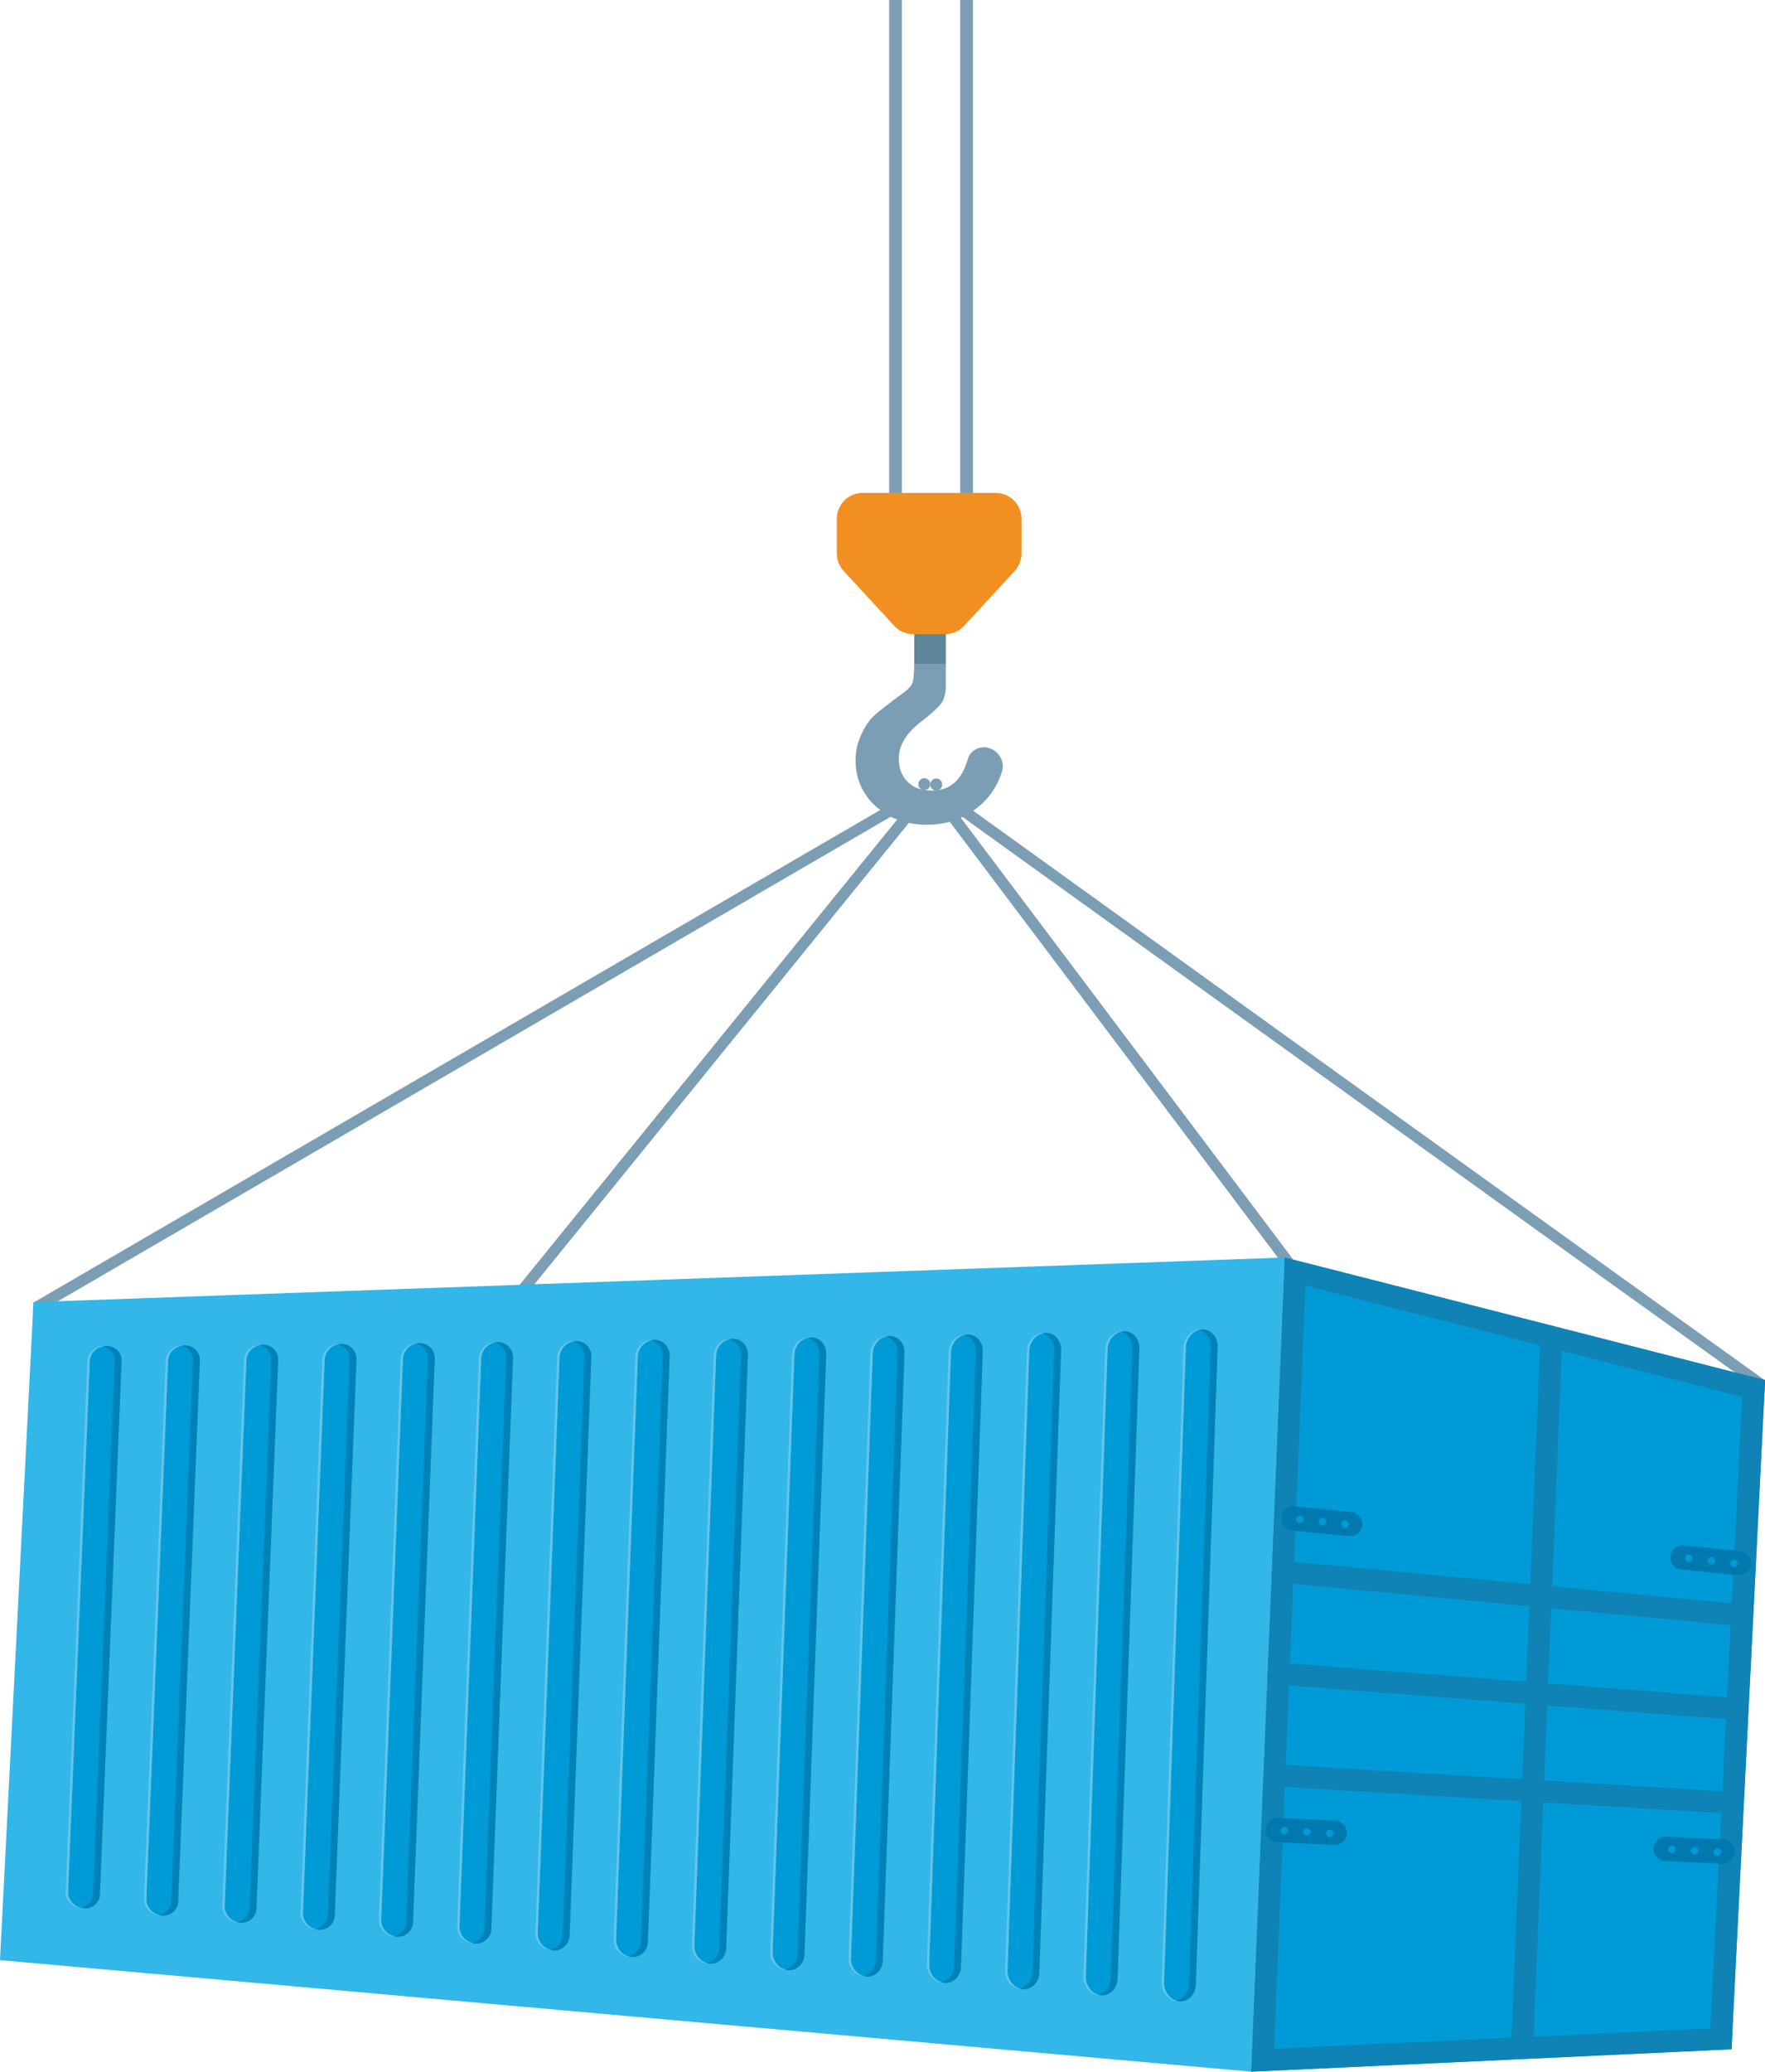 <?xml version="1.0" encoding="UTF-8"?><svg xmlns="http://www.w3.org/2000/svg" xmlns:xlink="http://www.w3.org/1999/xlink" height="586.7" preserveAspectRatio="xMidYMid meet" version="1.0" viewBox="0.0 0.0 500.0 586.7" width="500.0" zoomAndPan="magnify"><g><g><g id="change1_3"><path d="M264.87,223.92l-1.27,1.58l-6.14,7.55L151.39,363.71l-2.37,2.94l-2.47-1.99l0.66-0.79L254.15,232.1 l2.85-3.51l-4.68,2.72L16.42,368.51l-6.61,3.85l-0.47-0.79l0.16-2.68l0.22-0.13l239.65-139.38l10.54-6.13 c0.76,0.32,1.61,0.51,2.5,0.6c0.44,0.06,0.92,0.09,1.42,0.09C264.18,223.95,264.56,223.95,264.87,223.92z" fill="#7C9EB4"/></g><g id="change1_4"><path d="M500,390.91l-0.19,3.73c-1.36-0.95-4.24-3-8.32-5.94c-37.63-26.94-179.34-128.93-218.8-157.32 c-0.54-0.41-1.04-0.76-1.52-1.11l1.01,1.33l94.21,125.17l0.51,0.66l-2.53,1.9l-0.54-0.73l-1.8-2.4l-92.97-123.46l-5.44-7.23 l-1.2-1.64c0.44,0.06,0.92,0.09,1.42,0.09c0.35,0,0.73,0,1.04-0.03c0.82-0.06,1.61-0.22,2.31-0.44c1.9,1.36,4.78,3.44,8.51,6.13 c43.61,31.43,202.03,145.42,224.21,161.24C499.94,390.88,499.97,390.91,500,390.91z" fill="#7C9EB4"/></g><g><g id="change2_1"><path d="M259 176.77H267.95V188.31H259z" fill="#5F8598"/></g><g id="change1_1"><path d="M251.88 0H255.49V146.03H251.88z" fill="#7C9EB4"/></g><g id="change1_5"><path d="M272.02 0H275.63V146.03H272.02z" fill="#7C9EB4"/></g><g id="change3_1"><path d="M237.06,146.9v9.86c0,1.83,0.69,3.59,1.93,4.94l14.34,15.55c1.38,1.5,3.33,2.36,5.38,2.36h9.02 c2.04,0,3.99-0.85,5.38-2.36l14.34-15.55c1.24-1.35,1.93-3.11,1.93-4.94v-9.86c0-4.03-3.27-7.3-7.31-7.3h-37.71 C240.33,139.6,237.06,142.87,237.06,146.9z" fill="#F28F21"/></g><g id="change1_2"><path d="M283.83,218.58c-1.2,3.79-3.23,6.92-6.08,9.44c-0.66,0.57-1.36,1.11-2.06,1.58 c-0.95,0.69-1.96,1.29-3.01,1.77c-0.16,0.09-0.32,0.19-0.51,0.22c-1.01,0.47-2.06,0.85-3.13,1.14 c-2.03,0.57-4.15,0.85-6.42,0.85c-1.8,0-3.54-0.16-5.16-0.54c-1.17-0.19-2.25-0.51-3.32-0.95c-0.63-0.22-1.23-0.51-1.84-0.79 c-1.04-0.54-2.03-1.17-2.94-1.93c-0.73-0.51-1.46-1.14-2.12-1.83c-2.72-2.75-4.43-6.44-4.78-10.3 c-0.32-3.25,0.19-6.29,1.49-9.13c1.04-2.31,2.25-4.11,3.61-5.37c1.36-1.26,4.21-3.51,8.54-6.66c1.23-0.88,1.99-1.77,2.34-2.59 c0.35-0.85,0.51-2.68,0.54-5.5h8.96v6.19c0,2.08-0.41,3.73-1.23,4.93c-0.85,1.17-2.69,2.87-5.54,5.09 c-4.37,3.32-6.55,6.85-6.55,10.58c0,2.81,0.85,5.05,2.56,6.7c0.79,0.76,1.71,1.36,2.72,1.77c0.76,0.32,1.61,0.51,2.5,0.6 c0.44,0.06,0.92,0.09,1.42,0.09c0.35,0,0.73,0,1.04-0.03c0.82-0.06,1.61-0.22,2.31-0.44c3.39-1.07,5.7-3.89,6.99-8.46 c0.63-2.34,3.07-3.73,5.44-3.28C282.78,212.3,284.81,215.52,283.83,218.58z" fill="#7C9EB4"/></g></g><g id="change1_6"><circle cx="261.85" cy="222.08" fill="#7C9EB4" r="1.7"/></g><g id="change1_7"><circle cx="265.22" cy="222.19" fill="#7C9EB4" r="1.7"/></g></g><g><g><g id="change4_1"><path d="M363.92 356.13L363.83 358.6 354.43 586.7 0 555.12 9.34 371.58 9.49 368.89 9.49 368.77 9.72 368.77 16.42 368.51 147.22 363.87 151.39 363.71 362.03 356.2z" fill="#33B6E8"/></g><g><g><g id="change5_1"><path d="M23.62,540.43C23.62,540.43,23.62,540.43,23.62,540.43c-2.48-0.23-4.42-2.31-4.33-4.62 c2.05-50.13,4.1-100.25,6.15-150.38c0.09-2.33,2.2-4.25,4.67-4.26l0,0c2.48-0.02,4.42,1.88,4.33,4.23 c-2.05,50.41-4.1,100.82-6.15,151.23C28.2,538.94,26.1,540.66,23.62,540.43z" fill="#009BD7"/></g><g id="change6_2"><path d="M34.44,385.38c-2.05,50.41-4.1,100.83-6.15,151.24c-0.09,2.32-2.2,4.04-4.67,3.81 c-0.34-0.03-0.66-0.1-0.97-0.2c2.03-0.23,3.6-1.78,3.68-3.78c2.05-50.35,4.1-100.7,6.15-151.06c0.05-1.18-0.42-2.22-1.2-2.98 c-0.56-0.55-1.31-0.95-2.14-1.12c0.32-0.07,0.63-0.12,0.98-0.12c1.25-0.01,2.34,0.47,3.13,1.23 C34.02,383.16,34.49,384.21,34.44,385.38z" fill="#0079AE" opacity=".75"/></g><g id="change7_1"><path d="M23.28,540.37c-0.1,0.01-0.23,0-0.34-0.01c-2.48-0.23-4.44-2.32-4.35-4.61 c2.05-50.11,4.1-100.22,6.15-150.33c0.09-2.33,2.21-4.23,4.69-4.25c0.1,0,0.23,0,0.33,0.02c-2.33,0.16-4.24,1.99-4.33,4.23 c-2.05,50.13-4.1,100.27-6.15,150.4C19.21,538.01,20.97,540.01,23.28,540.37z" fill="#62C5EA"/></g></g><g><g id="change5_13"><path d="M45.8,542.48L45.8,542.48c-2.48-0.23-4.42-2.33-4.33-4.67c2.05-50.82,4.1-101.65,6.15-152.47 c0.09-2.36,2.2-4.31,4.67-4.33l0,0c2.48-0.02,4.42,1.91,4.33,4.28c-2.05,51.11-4.1,102.22-6.15,153.33 C50.38,540.96,48.27,542.7,45.8,542.48z" fill="#009BD7"/></g><g id="change6_12"><path d="M56.62,385.27c-2.05,51.11-4.1,102.23-6.16,153.34c-0.09,2.36-2.2,4.1-4.67,3.87 c-0.35-0.03-0.66-0.1-0.97-0.2c2.03-0.24,3.6-1.82,3.68-3.84c2.05-51.05,4.1-102.1,6.15-153.15c0.05-1.19-0.42-2.25-1.2-3.02 c-0.56-0.56-1.31-0.97-2.14-1.13c0.32-0.07,0.63-0.12,0.98-0.12c1.25-0.01,2.34,0.47,3.13,1.24 C56.2,383.02,56.67,384.08,56.62,385.27z" fill="#0079AE" opacity=".75"/></g><g id="change7_9"><path d="M45.46,542.42c-0.1,0.01-0.23,0-0.34-0.01c-2.48-0.23-4.44-2.34-4.35-4.66 c2.05-50.81,4.1-101.62,6.15-152.43c0.09-2.36,2.21-4.3,4.69-4.32c0.1,0,0.23,0,0.33,0.02c-2.33,0.17-4.24,2.03-4.33,4.29 c-2.05,50.83-4.1,101.66-6.15,152.5C41.39,540.04,43.14,542.06,45.46,542.42z" fill="#62C5EA"/></g></g><g><g id="change5_9"><path d="M67.97,544.5L67.97,544.5c-2.48-0.22-4.42-2.35-4.33-4.73c2.05-51.52,4.1-103.05,6.16-154.57 c0.1-2.39,2.2-4.37,4.67-4.39c0,0,0,0,0,0c2.48-0.02,4.42,1.93,4.33,4.33c-2.05,51.81-4.1,103.62-6.16,155.42 C72.55,542.95,70.45,544.72,67.97,544.5z" fill="#009BD7"/></g><g id="change6_10"><path d="M78.8,385.14c-2.05,51.81-4.1,103.62-6.16,155.44c-0.09,2.39-2.2,4.16-4.67,3.93 c-0.35-0.03-0.66-0.1-0.97-0.2c2.03-0.25,3.6-1.85,3.68-3.9c2.05-51.75,4.1-103.5,6.16-155.25c0.05-1.21-0.42-2.28-1.2-3.06 c-0.56-0.56-1.31-0.98-2.15-1.14c0.32-0.08,0.63-0.12,0.98-0.13c1.25-0.01,2.34,0.47,3.13,1.25 C78.38,382.85,78.84,383.93,78.8,385.14z" fill="#0079AE" opacity=".75"/></g><g id="change7_7"><path d="M67.64,544.45c-0.1,0.01-0.23,0-0.34-0.01c-2.48-0.22-4.44-2.37-4.35-4.72 c2.05-51.51,4.1-103.02,6.16-154.53c0.1-2.39,2.21-4.36,4.69-4.38c0.1,0,0.23,0,0.33,0.02c-2.33,0.17-4.24,2.06-4.33,4.35 c-2.05,51.53-4.1,103.06-6.16,154.59C63.56,542.04,65.32,544.09,67.64,544.45z" fill="#62C5EA"/></g></g><g><g id="change5_19"><path d="M90.15,546.5C90.15,546.5,90.15,546.5,90.15,546.5c-2.48-0.22-4.42-2.37-4.33-4.78 c2.05-52.22,4.1-104.44,6.16-156.67c0.1-2.42,2.2-4.43,4.67-4.46c0,0,0,0,0,0c2.48-0.03,4.42,1.95,4.33,4.39 c-2.05,52.51-4.1,105.01-6.16,157.52C94.73,544.92,92.62,546.72,90.15,546.5z" fill="#009BD7"/></g><g id="change6_19"><path d="M100.98,384.97c-2.05,52.51-4.11,105.02-6.16,157.53c-0.1,2.42-2.2,4.22-4.67,4 c-0.35-0.03-0.66-0.1-0.97-0.2c2.03-0.26,3.6-1.88,3.68-3.96c2.05-52.45,4.11-104.9,6.16-157.35c0.05-1.23-0.42-2.31-1.2-3.1 c-0.56-0.57-1.31-0.99-2.15-1.16c0.32-0.08,0.63-0.12,0.98-0.13c1.25-0.01,2.34,0.48,3.13,1.27 C100.55,382.66,101.02,383.75,100.98,384.97z" fill="#0079AE" opacity=".75"/></g><g id="change7_15"><path d="M89.81,546.44c-0.1,0.02-0.23,0-0.34,0c-2.48-0.22-4.44-2.39-4.35-4.77 c2.05-52.21,4.11-104.42,6.16-156.62c0.09-2.43,2.21-4.42,4.69-4.44c0.1,0,0.23,0,0.33,0.02c-2.33,0.18-4.24,2.09-4.33,4.42 c-2.05,52.23-4.11,104.46-6.16,156.69C85.74,544.01,87.5,546.08,89.81,546.44z" fill="#62C5EA"/></g></g><g><g id="change5_5"><path d="M112.32,548.47L112.32,548.47c-2.48-0.22-4.42-2.39-4.33-4.83c2.05-52.92,4.11-105.84,6.16-158.76 c0.1-2.46,2.2-4.49,4.67-4.52c0,0,0,0,0,0c2.48-0.03,4.42,1.97,4.33,4.44C121.11,438,119.05,491.2,117,544.41 C116.9,546.86,114.8,548.69,112.32,548.47z" fill="#009BD7"/></g><g id="change6_6"><path d="M123.15,384.79c-2.05,53.21-4.11,106.42-6.16,159.63c-0.1,2.45-2.2,4.28-4.67,4.06 c-0.35-0.03-0.66-0.1-0.97-0.2c2.03-0.27,3.6-1.92,3.68-4.02c2.05-53.15,4.11-106.3,6.16-159.44c0.05-1.24-0.42-2.34-1.2-3.14 c-0.56-0.58-1.31-1-2.15-1.17c0.32-0.08,0.63-0.13,0.98-0.13c1.25-0.01,2.34,0.48,3.13,1.28 C122.73,382.44,123.2,383.54,123.15,384.79z" fill="#0079AE" opacity=".75"/></g><g id="change7_5"><path d="M111.99,548.42c-0.1,0.02-0.23,0.01-0.34,0c-2.48-0.22-4.44-2.41-4.35-4.82 c2.05-52.91,4.11-105.81,6.16-158.72c0.09-2.46,2.21-4.48,4.69-4.51c0.1,0,0.23,0,0.33,0.02c-2.33,0.18-4.24,2.12-4.33,4.48 c-2.05,52.93-4.11,105.86-6.16,158.79C107.91,545.96,109.67,548.06,111.99,548.42z" fill="#62C5EA"/></g></g><g><g id="change5_2"><path d="M134.5,550.42L134.5,550.42c-2.48-0.22-4.42-2.42-4.33-4.89c2.05-53.62,4.11-107.24,6.16-160.86 c0.1-2.49,2.2-4.55,4.67-4.58c0,0,0,0,0,0c2.48-0.03,4.43,1.99,4.33,4.49c-2.05,53.9-4.11,107.81-6.16,161.71 C139.08,548.78,136.98,550.63,134.5,550.42z" fill="#009BD7"/></g><g id="change6_3"><path d="M145.33,384.57c-2.05,53.91-4.11,107.82-6.16,161.73c-0.1,2.48-2.2,4.34-4.67,4.13 c-0.35-0.03-0.66-0.1-0.97-0.21c2.03-0.28,3.6-1.95,3.68-4.09c2.05-53.85,4.11-107.69,6.16-161.54 c0.05-1.26-0.42-2.37-1.2-3.18c-0.56-0.58-1.31-1.01-2.15-1.18c0.32-0.08,0.63-0.13,0.98-0.13c1.25-0.02,2.34,0.48,3.13,1.29 C144.91,382.2,145.38,383.31,145.33,384.57z" fill="#0079AE" opacity=".75"/></g><g id="change7_2"><path d="M134.17,550.36c-0.1,0.02-0.23,0.01-0.34,0c-2.48-0.22-4.44-2.43-4.35-4.88 c2.05-53.61,4.11-107.21,6.16-160.82c0.1-2.49,2.21-4.54,4.69-4.57c0.1,0,0.23,0,0.33,0.02c-2.33,0.19-4.24,2.15-4.33,4.54 c-2.05,53.63-4.11,107.26-6.16,160.88C130.09,547.89,131.85,550.01,134.17,550.36z" fill="#62C5EA"/></g></g><g><g id="change5_18"><path d="M156.68,552.34L156.68,552.34c-2.48-0.21-4.42-2.44-4.33-4.94c2.05-54.32,4.11-108.64,6.16-162.96 c0.09-2.52,2.2-4.61,4.68-4.65l0,0c2.48-0.03,4.42,2.01,4.33,4.55c-2.05,54.6-4.11,109.21-6.16,163.81 C161.26,550.67,159.15,552.55,156.68,552.34z" fill="#009BD7"/></g><g id="change6_18"><path d="M167.51,384.33c-2.05,54.61-4.11,109.22-6.16,163.82c-0.1,2.52-2.2,4.4-4.67,4.19 c-0.35-0.03-0.66-0.1-0.97-0.21c2.03-0.28,3.6-1.98,3.68-4.15c2.05-54.55,4.11-109.09,6.16-163.64c0.05-1.27-0.42-2.4-1.2-3.22 c-0.56-0.59-1.31-1.02-2.15-1.2c0.32-0.08,0.63-0.13,0.98-0.14c1.25-0.02,2.34,0.49,3.13,1.31 C167.09,381.92,167.56,383.06,167.51,384.33z" fill="#0079AE" opacity=".75"/></g><g id="change7_14"><path d="M156.34,552.28c-0.1,0.02-0.23,0.01-0.34,0c-2.48-0.21-4.44-2.45-4.35-4.93 c2.05-54.3,4.11-108.61,6.16-162.92c0.09-2.52,2.21-4.6,4.69-4.63c0.1,0,0.23,0,0.33,0.02c-2.33,0.19-4.24,2.19-4.33,4.61 c-2.05,54.33-4.11,108.65-6.16,162.98C152.27,549.78,154.03,551.93,156.34,552.28z" fill="#62C5EA"/></g></g><g><g id="change5_15"><path d="M178.86,554.23C178.86,554.23,178.86,554.23,178.86,554.23c-2.48-0.21-4.42-2.46-4.33-4.99 c2.05-55.02,4.11-110.04,6.16-165.06c0.1-2.55,2.2-4.67,4.68-4.71l0,0c2.48-0.04,4.42,2.03,4.33,4.6 c-2.05,55.3-4.11,110.6-6.16,165.91C183.44,552.53,181.33,554.44,178.86,554.23z" fill="#009BD7"/></g><g id="change6_14"><path d="M189.69,384.06c-2.05,55.31-4.11,110.61-6.16,165.92c-0.1,2.55-2.2,4.46-4.67,4.25 c-0.34-0.03-0.66-0.1-0.97-0.21c2.03-0.29,3.6-2.02,3.68-4.21c2.05-55.24,4.11-110.49,6.16-165.74 c0.05-1.29-0.42-2.43-1.2-3.26c-0.56-0.6-1.31-1.04-2.15-1.21c0.32-0.08,0.63-0.13,0.98-0.14c1.25-0.02,2.34,0.49,3.13,1.32 C189.27,381.63,189.74,382.77,189.69,384.06z" fill="#0079AE" opacity=".75"/></g><g id="change7_11"><path d="M178.52,554.18c-0.1,0.02-0.23,0.01-0.34,0c-2.48-0.21-4.44-2.47-4.35-4.98 c2.05-55,4.11-110.01,6.16-165.01c0.1-2.56,2.21-4.66,4.69-4.7c0.1,0,0.23,0,0.33,0.02c-2.33,0.2-4.24,2.22-4.33,4.67 c-2.05,55.03-4.11,110.05-6.16,165.08C174.44,551.66,176.2,553.82,178.52,554.18z" fill="#62C5EA"/></g></g><g><g id="change5_16"><path d="M201.03,556.1C201.03,556.1,201.03,556.1,201.03,556.1c-2.48-0.21-4.42-2.48-4.33-5.05 c2.05-55.72,4.11-111.43,6.16-167.15c0.09-2.59,2.2-4.74,4.68-4.78l0,0c2.48-0.04,4.42,2.05,4.33,4.65 c-2.05,56-4.11,112-6.16,168C205.61,554.37,203.51,556.31,201.03,556.1z" fill="#009BD7"/></g><g id="change6_15"><path d="M211.87,383.77c-2.05,56.01-4.11,112.01-6.17,168.02c-0.09,2.58-2.2,4.53-4.67,4.32 c-0.35-0.03-0.66-0.1-0.97-0.21c2.03-0.3,3.6-2.05,3.68-4.27c2.05-55.94,4.11-111.89,6.16-167.83c0.05-1.31-0.42-2.46-1.2-3.3 c-0.56-0.6-1.31-1.05-2.15-1.22c0.32-0.08,0.64-0.14,0.98-0.14c1.25-0.02,2.34,0.5,3.13,1.33 C211.45,381.31,211.92,382.47,211.87,383.77z" fill="#0079AE" opacity=".75"/></g><g id="change7_12"><path d="M200.7,556.05c-0.1,0.02-0.23,0.01-0.34,0c-2.48-0.21-4.44-2.49-4.35-5.04 c2.05-55.7,4.11-111.41,6.16-167.11c0.09-2.59,2.21-4.72,4.69-4.76c0.1,0,0.23,0,0.33,0.02c-2.33,0.2-4.24,2.25-4.33,4.73 c-2.06,55.73-4.11,111.45-6.16,167.18C196.62,553.5,198.38,555.69,200.7,556.05z" fill="#62C5EA"/></g></g><g><g id="change5_14"><path d="M223.21,557.94L223.21,557.94c-2.48-0.2-4.42-2.5-4.33-5.1c2.06-56.42,4.11-112.83,6.17-169.25 c0.09-2.62,2.2-4.8,4.68-4.84l0,0c2.48-0.04,4.42,2.08,4.33,4.71c-2.06,56.7-4.11,113.4-6.17,170.1 C227.79,556.18,225.69,558.15,223.21,557.94z" fill="#009BD7"/></g><g id="change6_13"><path d="M234.05,383.46c-2.06,56.71-4.11,113.41-6.17,170.12c-0.09,2.61-2.2,4.59-4.67,4.38 c-0.35-0.03-0.66-0.1-0.97-0.21c2.03-0.31,3.6-2.08,3.68-4.33c2.06-56.64,4.11-113.29,6.17-169.93 c0.05-1.32-0.42-2.49-1.2-3.34c-0.56-0.61-1.31-1.06-2.14-1.24c0.32-0.08,0.63-0.14,0.98-0.14c1.25-0.02,2.34,0.5,3.13,1.35 C233.62,380.96,234.09,382.13,234.05,383.46z" fill="#0079AE" opacity=".75"/></g><g id="change7_10"><path d="M222.87,557.89c-0.1,0.02-0.23,0.01-0.34,0c-2.48-0.2-4.44-2.51-4.35-5.09 c2.06-56.4,4.11-112.8,6.17-169.21c0.1-2.62,2.21-4.78,4.69-4.83c0.1,0,0.23,0,0.33,0.02c-2.33,0.2-4.24,2.28-4.33,4.79 c-2.06,56.42-4.11,112.85-6.17,169.27C218.8,555.32,220.56,557.54,222.87,557.89z" fill="#62C5EA"/></g></g><g><g id="change5_6"><path d="M245.39,559.76L245.39,559.76c-2.48-0.2-4.42-2.52-4.33-5.15c2.06-57.11,4.11-114.23,6.17-171.35 c0.1-2.65,2.2-4.86,4.68-4.9l0,0c2.48-0.05,4.42,2.1,4.33,4.76c-2.06,57.4-4.11,114.8-6.17,172.2 C249.97,557.96,247.86,559.96,245.39,559.76z" fill="#009BD7"/></g><g id="change6_8"><path d="M256.22,383.11c-2.06,57.4-4.11,114.81-6.17,172.21c-0.1,2.65-2.2,4.65-4.67,4.45 c-0.35-0.03-0.66-0.1-0.97-0.21c2.03-0.32,3.6-2.12,3.68-4.39c2.06-57.34,4.11-114.68,6.17-172.03 c0.05-1.34-0.42-2.52-1.2-3.38c-0.56-0.62-1.31-1.07-2.14-1.25c0.32-0.09,0.64-0.14,0.98-0.15c1.25-0.02,2.34,0.5,3.13,1.36 C255.8,380.59,256.27,381.77,256.22,383.11z" fill="#0079AE" opacity=".75"/></g><g id="change7_6"><path d="M245.05,559.71c-0.1,0.02-0.23,0.01-0.34,0c-2.48-0.2-4.44-2.54-4.34-5.14 c2.06-57.1,4.11-114.2,6.17-171.3c0.1-2.65,2.21-4.84,4.69-4.89c0.1,0,0.23,0,0.33,0.02c-2.33,0.21-4.24,2.32-4.33,4.86 c-2.06,57.12-4.11,114.25-6.17,171.37C240.98,557.12,242.73,559.35,245.05,559.71z" fill="#62C5EA"/></g></g><g><g id="change5_4"><path d="M267.56,561.55C267.56,561.55,267.56,561.55,267.56,561.55c-2.48-0.2-4.42-2.54-4.33-5.21 c2.06-57.81,4.11-115.63,6.17-173.44c0.1-2.68,2.2-4.92,4.67-4.97c0,0,0,0,0,0c2.48-0.05,4.42,2.12,4.33,4.81 c-2.06,58.1-4.11,116.2-6.17,174.29C272.14,559.72,270.04,561.75,267.56,561.55z" fill="#009BD7"/></g><g id="change6_5"><path d="M278.4,382.74c-2.06,58.1-4.11,116.21-6.17,174.31c-0.1,2.68-2.2,4.71-4.67,4.51 c-0.35-0.03-0.66-0.1-0.97-0.21c2.03-0.32,3.6-2.15,3.68-4.45c2.06-58.04,4.11-116.08,6.17-174.12 c0.05-1.35-0.42-2.55-1.2-3.42c-0.56-0.63-1.31-1.08-2.15-1.26c0.32-0.09,0.64-0.14,0.98-0.15c1.24-0.02,2.34,0.51,3.13,1.37 C277.98,380.19,278.45,381.39,278.4,382.74z" fill="#0079AE" opacity=".75"/></g><g id="change7_4"><path d="M267.23,561.5c-0.1,0.02-0.23,0.01-0.34,0c-2.48-0.2-4.44-2.56-4.35-5.2 c2.06-57.8,4.11-115.6,6.17-173.4c0.1-2.69,2.21-4.91,4.69-4.95c0.1,0,0.23,0,0.33,0.02c-2.33,0.21-4.24,2.35-4.33,4.92 c-2.06,57.82-4.11,115.64-6.17,173.47C263.15,558.89,264.91,561.15,267.23,561.5z" fill="#62C5EA"/></g></g><g><g id="change5_17"><path d="M289.74,563.32L289.74,563.32c-2.48-0.2-4.42-2.56-4.33-5.26c2.06-58.51,4.11-117.03,6.17-175.54 c0.09-2.72,2.2-4.98,4.67-5.03c0,0,0,0,0,0c2.48-0.05,4.42,2.14,4.33,4.87c-2.06,58.8-4.11,117.59-6.17,176.39 C294.32,561.46,292.22,563.52,289.74,563.32z" fill="#009BD7"/></g><g id="change6_16"><path d="M300.58,382.35c-2.06,58.8-4.11,117.6-6.17,176.41c-0.1,2.71-2.2,4.77-4.67,4.57 c-0.35-0.03-0.66-0.1-0.97-0.21c2.03-0.33,3.6-2.18,3.68-4.52c2.06-58.74,4.11-117.48,6.17-176.22 c0.05-1.37-0.42-2.58-1.2-3.46c-0.56-0.63-1.31-1.09-2.15-1.28c0.32-0.09,0.64-0.15,0.98-0.15c1.25-0.03,2.34,0.51,3.13,1.39 C300.16,379.76,300.63,380.97,300.58,382.35z" fill="#0079AE" opacity=".75"/></g><g id="change7_13"><path d="M289.4,563.27c-0.1,0.02-0.23,0.01-0.34,0c-2.48-0.2-4.44-2.58-4.34-5.25 c2.06-58.5,4.11-117,6.17-175.5c0.1-2.72,2.21-4.97,4.69-5.02c0.1,0,0.23,0,0.33,0.02c-2.33,0.22-4.24,2.38-4.33,4.98 c-2.06,58.52-4.11,117.04-6.17,175.56C285.33,560.63,287.09,562.91,289.4,563.27z" fill="#62C5EA"/></g></g><g><g id="change5_11"><path d="M311.92,565.06L311.92,565.06c-2.48-0.19-4.42-2.58-4.33-5.32c2.06-59.21,4.11-118.42,6.17-177.64 c0.1-2.75,2.2-5.04,4.67-5.1c0,0,0,0,0,0c2.48-0.05,4.42,2.16,4.33,4.92c-2.06,59.5-4.11,118.99-6.17,178.49 C316.49,563.16,314.39,565.25,311.92,565.06z" fill="#009BD7"/></g><g id="change6_11"><path d="M322.76,381.93c-2.06,59.5-4.11,119-6.17,178.5c-0.1,2.74-2.2,4.83-4.67,4.64 c-0.35-0.03-0.66-0.1-0.97-0.21c2.03-0.34,3.6-2.22,3.68-4.58c2.06-59.44,4.11-118.88,6.17-178.32c0.05-1.39-0.42-2.61-1.2-3.5 c-0.56-0.64-1.31-1.11-2.14-1.29c0.32-0.09,0.63-0.15,0.98-0.15c1.25-0.03,2.34,0.52,3.13,1.4 C322.34,379.31,322.8,380.54,322.76,381.93z" fill="#0079AE" opacity=".75"/></g><g id="change7_8"><path d="M311.58,565.01c-0.1,0.02-0.23,0.01-0.34,0c-2.48-0.19-4.44-2.6-4.34-5.3 c2.06-59.2,4.11-118.4,6.17-177.59c0.1-2.75,2.21-5.03,4.69-5.08c0.1,0,0.23-0.01,0.33,0.02c-2.33,0.22-4.24,2.41-4.33,5.05 c-2.06,59.22-4.11,118.44-6.17,177.66C307.51,562.35,309.26,564.65,311.58,565.01z" fill="#62C5EA"/></g></g><g><g id="change5_3"><path d="M334.09,566.77C334.09,566.77,334.09,566.77,334.09,566.77c-2.48-0.19-4.42-2.61-4.33-5.37 c2.06-59.91,4.11-119.82,6.17-179.73c0.1-2.78,2.2-5.1,4.67-5.16l0,0c2.48-0.06,4.42,2.18,4.33,4.97 c-2.06,60.2-4.12,120.39-6.17,180.58C338.67,564.85,336.57,566.96,334.09,566.77z" fill="#009BD7"/></g><g id="change6_4"><path d="M344.93,381.48c-2.06,60.2-4.12,120.4-6.17,180.6c-0.09,2.78-2.2,4.89-4.67,4.7 c-0.35-0.03-0.66-0.1-0.97-0.21c2.03-0.35,3.6-2.25,3.68-4.64c2.06-60.14,4.11-120.28,6.17-180.41c0.05-1.4-0.42-2.64-1.2-3.54 c-0.56-0.65-1.31-1.12-2.14-1.3c0.32-0.09,0.63-0.15,0.98-0.16c1.25-0.03,2.34,0.52,3.13,1.42 C344.51,378.83,344.98,380.07,344.93,381.48z" fill="#0079AE" opacity=".75"/></g><g id="change7_3"><path d="M333.75,566.72c-0.1,0.02-0.23,0.01-0.34,0c-2.48-0.19-4.44-2.62-4.34-5.36 c2.06-59.9,4.11-119.79,6.17-179.69c0.09-2.78,2.21-5.09,4.69-5.15c0.1,0,0.23-0.01,0.33,0.02c-2.33,0.23-4.24,2.44-4.33,5.11 c-2.06,59.92-4.11,119.84-6.17,179.76C329.68,564.04,331.44,566.37,333.75,566.72z" fill="#62C5EA"/></g></g></g></g><g><g id="change5_7"><path d="M500 390.88L499.68 397.19 496.8 454.65 496.49 460.87 495.82 474.26 495.47 481.18 495.16 487.37 494.15 507.64 493.83 513.84 490.82 574.13 490.51 580.38 490.47 580.38 484.21 580.67 434.21 583.01 427.94 583.29 360.7 586.42 354.43 586.7 354.68 580.51 357.75 505.72 358.04 499.5 358.96 476.85 359.21 470.63 360.16 447.98 360.41 441.73 363.67 362.48 363.92 356.13 366.39 356.76 370.06 357.71 436.52 374.67 442.72 376.25 491.49 388.7 493.83 389.3 499.9 390.84z" fill="#009BD7"/></g><g id="change8_1"><path d="M493.83,389.26l-2.34-0.57l-48.77-12.48l-6.2-1.58l-66.46-16.96l-3.67-0.92l-2.47-0.63l-0.25,6.35 l-4.46,108.15l0,0l-0.25,6.22h0l-1.07,25.92l-0.13,2.94l0.01,0l-3.08,74.79l-0.25,6.19v0.03l6.27-0.28l67.25-3.13v-0.03 l6.27-0.28l50-2.34l6.27-0.28h0.03l0.32-6.25h-0.03l3.04-60.3h0l0.32-6.19l0,0l1.3-25.9l0.03-0.57h0l0.35-6.92l3.86-77.07 l0.32-6.32v-0.03L493.83,389.26z M436.27,381.02l-2.78,67.63l-66.88-6.33l3.21-78.25L436.27,381.02z M366.35,448.57l66.88,6.32 l-0.88,21.4l-66.92-5.18L366.35,448.57z M432.09,482.5l-0.88,21.38l-66.97-4.01l0.92-22.54L432.09,482.5z M360.95,580.23 l3.04-74.14l66.97,3.99l-2.76,66.98L360.95,580.23z M484.53,574.45l-50.06,2.34l2.72-66.33l50.4,3.01L484.53,574.45z M437.44,504.25l0.87-21.27l50.61,3.91l-1.02,20.38L437.44,504.25z M438.57,476.77l0.87-21.3l50.82,4.8l-1.03,20.41 L438.57,476.77z M490.58,454.06l-50.88-4.82l2.74-66.64l51.08,13.01v0.03L490.58,454.06z" fill="#0F83B5"/></g><g><g id="change6_7"><path d="M492.31,446.1l-16.03-1.61c-1.88-0.19-3.27-1.88-3.08-3.77l0,0c0.19-1.88,1.88-3.27,3.77-3.08 l16.03,1.61c1.88,0.19,3.27,1.88,3.08,3.77l0,0C495.89,444.9,494.19,446.29,492.31,446.1z" fill="#0079AE"/></g><g fill="#009BD7" id="change5_20"><circle cx="491.24" cy="442.74" r="1.04"/><circle cx="484.81" cy="442.03" r="1.04"/><circle cx="478.39" cy="441.32" r="1.04"/></g></g><g><g id="change6_9"><path d="M382.13,435.05l-16.03-1.61c-1.88-0.19-3.27-1.88-3.08-3.77l0,0c0.19-1.88,1.88-3.27,3.77-3.08 l16.03,1.61c1.88,0.19,3.27,1.88,3.08,3.77l0,0C385.71,433.85,384.02,435.24,382.13,435.05z" fill="#0079AE"/></g><g fill="#009BD7" id="change5_12"><circle cx="381.06" cy="431.69" r="1.04"/><circle cx="374.64" cy="430.98" r="1.04"/><circle cx="368.21" cy="430.27" r="1.04"/></g></g><g><g id="change6_1"><path d="M487.77,527.81l-16.09-0.78c-1.89-0.09-3.36-1.71-3.27-3.6l0,0c0.09-1.89,1.71-3.36,3.6-3.27l16.09,0.78 c1.89,0.09,3.36,1.71,3.27,3.6l0,0C491.28,526.43,489.65,527.9,487.77,527.81z" fill="#0079AE"/></g><g fill="#009BD7" id="change5_10"><circle cx="486.52" cy="524.51" r="1.04"/><circle cx="480.07" cy="524.13" r="1.04"/><circle cx="473.61" cy="523.75" r="1.04"/></g></g><g><g id="change6_17"><path d="M377.94,522.48l-16.09-0.78c-1.89-0.09-3.36-1.71-3.27-3.6l0,0c0.09-1.89,1.71-3.36,3.6-3.27l16.09,0.78 c1.89,0.09,3.36,1.71,3.27,3.6l0,0C381.45,521.1,379.83,522.57,377.94,522.48z" fill="#0079AE"/></g><g fill="#009BD7" id="change5_8"><circle cx="376.7" cy="519.19" r="1.04"/><circle cx="370.25" cy="518.81" r="1.04"/><circle cx="363.79" cy="518.43" r="1.04"/></g></g></g></g></g></svg>